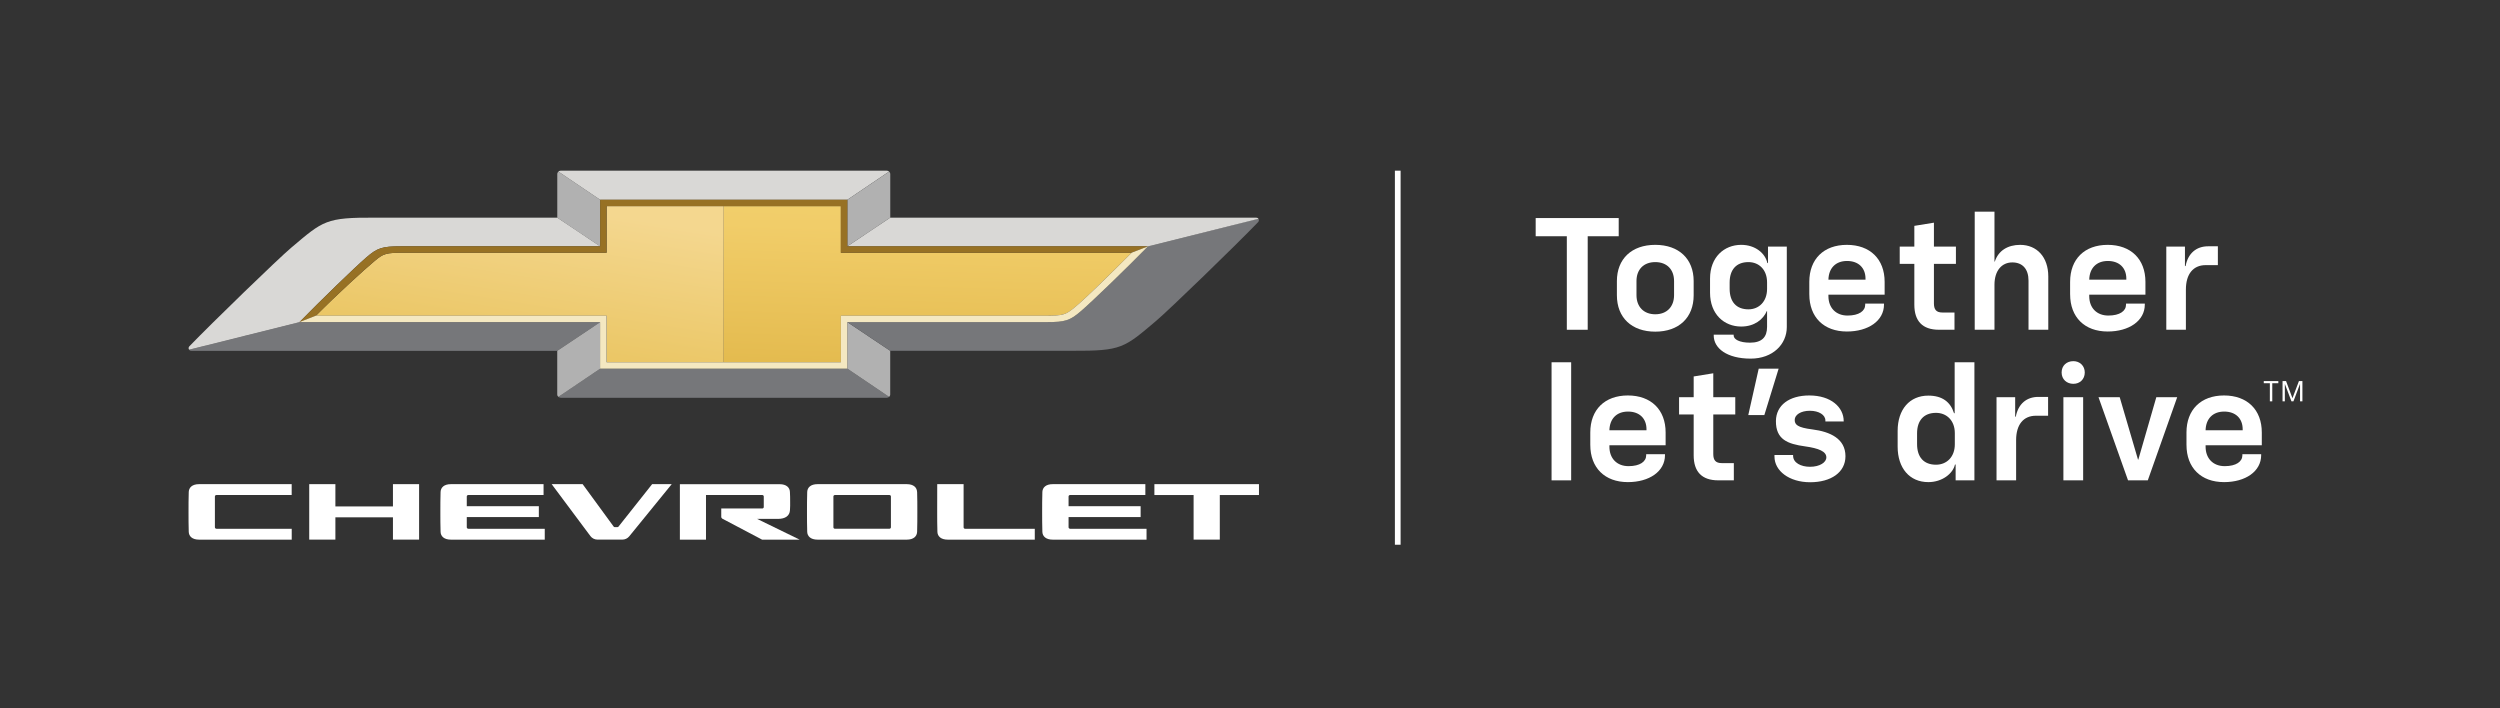 <svg width="293" height="83" viewBox="0 0 293 83" fill="none" xmlns="http://www.w3.org/2000/svg">
<rect x="0" y="0" width="293" height="83" fill="#333333" stroke="none"/>
<g clip-path="url(#clip0_5801_61)">
<path d="M164.151 20.002H163.481V63.846H164.151V20.002Z" fill="white"/>
<path d="M266.029 44.914H265.314V44.663H267.022V44.914H266.311V47.038H266.027V44.914H266.029Z" fill="white"/>
<path d="M267.512 44.663H267.926L268.673 46.66H268.68L269.434 44.663H269.843V47.036H269.565V45.011H269.557L268.791 47.036H268.558L267.79 45.011H267.784V47.036H267.514V44.663H267.512Z" fill="white"/>
<path d="M84.825 42.46V24.162H71.097V29.618C71.097 29.618 48.638 29.618 47.392 29.618C45.231 29.618 44.962 29.7 43.903 30.591C42.688 31.61 39.53 34.479 37.023 37.004C40.786 37.004 71.102 37.004 71.102 37.004V42.46H84.831H84.825Z" fill="url(#paint0_linear_5801_61)"/>
<path d="M84.826 24.162V42.46H98.554V37.004C98.554 37.004 121.22 37.004 122.466 37.004C124.626 37.004 124.9 36.892 125.955 36.031C127.18 35.027 130.121 32.143 132.628 29.618C128.865 29.618 98.549 29.618 98.549 29.618V24.162H84.82H84.826Z" fill="url(#paint1_linear_5801_61)"/>
<path d="M22.431 41.118H65.307L70.337 37.763H35.084L22.162 40.985C22.203 41.046 22.271 41.118 22.431 41.118Z" fill="#76777A"/>
<path d="M65.442 20.11C65.375 20.172 65.313 20.279 65.313 20.397V25.515L70.337 28.875V23.414L65.442 20.11Z" fill="#B1B1B1"/>
<path d="M65.716 46.619H103.93C104.033 46.619 104.132 46.578 104.199 46.512L99.309 43.208H70.337L65.442 46.512C65.509 46.573 65.607 46.614 65.716 46.614V46.619Z" fill="#76777A"/>
<path d="M70.337 28.87L65.313 25.509H43.986C38.186 25.484 37.907 25.837 34.139 29.024C32.573 30.345 24.897 37.788 22.193 40.585C22.08 40.703 22.08 40.872 22.162 40.985L35.09 37.758H35.198C35.162 37.758 35.126 37.758 35.09 37.758C37.597 35.201 41.515 31.395 42.921 30.181C44.218 29.059 44.766 28.87 46.978 28.865C52.556 28.865 70.337 28.865 70.337 28.865V28.87Z" fill="#D9D8D6"/>
<path d="M70.337 37.757L65.308 41.118V46.225C65.308 46.343 65.359 46.445 65.442 46.517L70.337 43.213V37.757Z" fill="#B1B1B1"/>
<path d="M104.204 46.517C104.271 46.456 104.333 46.348 104.333 46.23V41.113L99.309 37.752V43.208L104.199 46.512L104.204 46.517Z" fill="#B1B1B1"/>
<path d="M103.93 20.002H65.716C65.612 20.002 65.514 20.043 65.442 20.11L70.337 23.414H99.309L104.204 20.105C104.137 20.043 104.038 20.002 103.93 20.002Z" fill="#D9D8D6"/>
<path d="M99.309 37.752L104.333 41.113H125.66C131.46 41.138 131.739 40.785 135.507 37.599C137.073 36.272 144.749 28.834 147.452 26.032C147.566 25.914 147.566 25.745 147.488 25.632L134.556 28.86C132.049 31.416 128.131 35.222 126.725 36.436C125.428 37.558 124.88 37.747 122.667 37.752C117.09 37.752 99.309 37.752 99.309 37.752Z" fill="#76777A"/>
<path d="M99.309 28.865L104.338 25.504V20.402C104.338 20.285 104.286 20.182 104.204 20.11L99.309 23.414V28.87V28.865Z" fill="#B1B1B1"/>
<path d="M147.214 25.509H104.338L99.309 28.87H134.561L147.494 25.642C147.452 25.581 147.38 25.514 147.22 25.514L147.214 25.509Z" fill="#D9D8D6"/>
<path d="M37.018 37.004C39.525 34.484 42.683 31.605 43.898 30.591C44.957 29.705 45.226 29.618 47.387 29.618C48.633 29.618 71.091 29.618 71.091 29.618V24.162H98.549V29.618C98.549 29.618 128.741 29.618 132.628 29.618L134.561 28.865H99.309V23.409H70.337V28.865C70.306 28.865 52.551 28.865 46.978 28.865C44.766 28.865 44.218 29.059 42.921 30.181C41.52 31.395 37.597 35.201 35.09 37.758L37.023 37.004H37.018Z" fill="#977124"/>
<path d="M132.628 29.618C130.121 32.138 127.18 35.027 125.95 36.026C124.88 36.902 124.621 36.999 122.461 36.999C121.215 36.999 98.549 36.999 98.549 36.999V42.455H71.092V36.999C71.092 36.999 40.9 36.999 37.018 36.999L35.085 37.752H70.332V43.208H99.304V37.752C99.335 37.752 117.09 37.752 122.662 37.752C124.874 37.752 125.422 37.558 126.72 36.436C128.121 35.222 132.049 31.421 134.551 28.865L132.618 29.618H132.628Z" fill="#F4E8C1"/>
<path d="M107.481 57.648C107.46 57.146 107.088 56.742 106.266 56.742H95.82C94.998 56.742 94.631 57.146 94.605 57.648C94.579 58.248 94.579 59.405 94.579 59.994C94.579 60.584 94.579 61.721 94.605 62.34C94.626 62.843 95.003 63.247 95.82 63.247H106.271C107.088 63.247 107.46 62.843 107.486 62.34C107.512 61.721 107.512 60.584 107.512 59.994C107.512 59.405 107.512 58.253 107.486 57.648H107.481ZM104.416 61.798C104.416 61.89 104.338 61.967 104.245 61.967H97.846C97.753 61.967 97.675 61.89 97.675 61.798V58.186C97.675 58.094 97.753 58.017 97.846 58.017H104.245C104.338 58.017 104.416 58.094 104.416 58.186V61.798Z" fill="white"/>
<path d="M82.742 58.017H89.343C89.436 58.017 89.514 58.094 89.514 58.186V59.426C89.514 59.518 89.436 59.595 89.343 59.595H84.531V60.583C84.531 60.66 84.572 60.732 84.639 60.778L89.317 63.247H93.721L88.733 60.814H91.178C92.046 60.814 92.553 60.445 92.584 59.789C92.615 59.169 92.605 59.385 92.605 58.801C92.605 58.217 92.605 58.253 92.579 57.653C92.558 57.151 92.186 56.747 91.364 56.747H79.682V63.247H82.742V58.017Z" fill="white"/>
<path d="M112.934 58.186C112.934 58.186 112.934 56.747 112.934 56.742H109.843C109.838 57.351 109.838 59.549 109.838 59.994C109.838 60.578 109.838 61.721 109.864 62.34C109.884 62.843 110.262 63.247 111.078 63.247H121.277V61.972H113.105C113.012 61.972 112.934 61.895 112.934 61.803V58.186Z" fill="white"/>
<path d="M125.407 61.967C125.314 61.967 125.236 61.89 125.236 61.798V60.599H133.682V59.323H125.236V58.186C125.236 58.094 125.314 58.017 125.407 58.017H134.235V56.742H123.381C122.559 56.742 122.192 57.146 122.166 57.648C122.14 58.248 122.14 59.405 122.14 59.994C122.14 60.584 122.14 61.721 122.166 62.34C122.186 62.843 122.564 63.247 123.381 63.247H134.375V61.972H125.407V61.967Z" fill="white"/>
<path d="M147.551 56.742H135.295V58.017H139.89V63.242H142.96V58.017H147.551V56.742Z" fill="white"/>
<path d="M76.431 56.742L72.482 61.726C72.456 61.757 72.42 61.777 72.379 61.777H72.032C71.991 61.777 71.95 61.757 71.929 61.726L68.285 56.742H64.656L69.195 62.827C69.391 63.089 69.696 63.242 70.027 63.242H72.942C73.252 63.242 73.547 63.104 73.743 62.863L78.726 56.742H76.431Z" fill="white"/>
<path d="M54.877 61.967C54.783 61.967 54.706 61.89 54.706 61.798V60.599H63.152V59.323H54.706V58.186C54.706 58.094 54.783 58.017 54.877 58.017H63.705V56.742H52.85C52.028 56.742 51.661 57.146 51.636 57.648C51.61 58.248 51.61 59.405 51.61 59.994C51.61 60.584 51.61 61.721 51.636 62.34C51.656 62.843 52.033 63.247 52.85 63.247H63.845V61.972H54.877V61.967Z" fill="white"/>
<path d="M46.053 56.742V59.354H39.308V56.742H36.242V63.242H39.308V60.63H46.053V63.242H49.118V56.742H46.053Z" fill="white"/>
<path d="M25.357 61.967C25.264 61.967 25.186 61.89 25.186 61.798V58.186C25.186 58.094 25.264 58.017 25.357 58.017H34.185V56.742H23.335C22.514 56.742 22.147 57.146 22.121 57.648C22.095 58.248 22.095 59.405 22.095 59.994C22.095 60.584 22.095 61.721 22.121 62.34C22.142 62.843 22.519 63.247 23.335 63.247H34.19V61.972H25.357V61.967Z" fill="white"/>
<path d="M183.632 27.688H179.981V25.556H189.712V27.688H186.079V38.648H183.632V27.688Z" fill="white"/>
<path d="M189.5 34.607V32.942C189.5 30.342 191.232 28.696 193.998 28.696C196.764 28.696 198.497 30.342 198.497 32.942V34.607C198.497 37.225 196.764 38.87 193.998 38.87C191.232 38.87 189.5 37.225 189.5 34.607ZM193.998 36.833C195.353 36.833 196.2 35.954 196.2 34.589V32.943C196.2 31.578 195.353 30.718 193.998 30.718C192.643 30.718 191.796 31.578 191.796 32.943V34.589C191.796 35.954 192.643 36.833 193.998 36.833Z" fill="white"/>
<path d="M200.851 39.319V39.226H203.184V39.319C203.184 39.769 203.862 40.161 205.105 40.161C206.516 40.161 207.1 39.488 207.1 38.31V36.439H207.08C206.647 37.449 205.612 38.271 204.068 38.271C202.073 38.271 200.417 36.832 200.417 34.307V32.642C200.417 30.137 202.073 28.696 204.068 28.696C205.724 28.696 206.891 29.688 207.136 30.828H207.21V28.902H209.413V38.328C209.413 40.348 207.774 42.031 205.178 42.031C202.392 42.031 200.848 40.815 200.848 39.319H200.851ZM204.917 36.254C206.159 36.254 207.1 35.337 207.1 33.859V33.093C207.1 31.615 206.158 30.718 204.917 30.718C203.486 30.718 202.714 31.616 202.714 33.112V33.842C202.714 35.357 203.486 36.254 204.917 36.254Z" fill="white"/>
<path d="M212.05 34.495V33.036C212.05 30.362 213.744 28.697 216.455 28.697C219.166 28.697 220.879 30.362 220.879 33.036V34.532H214.291V34.701C214.291 36.086 215.176 36.983 216.531 36.983C217.886 36.983 218.602 36.44 218.602 35.711V35.58H220.804V35.693C220.804 37.601 218.96 38.853 216.456 38.853C213.745 38.853 212.052 37.171 212.052 34.496L212.05 34.495ZM218.638 32.774V32.661C218.638 31.39 217.81 30.586 216.473 30.586C215.136 30.586 214.327 31.428 214.29 32.774H218.638Z" fill="white"/>
<path d="M224.36 35.711V30.922H222.647V28.902H224.36V26.471L226.656 26.097V28.902H229.234V30.922H226.656V35.561C226.656 36.29 226.938 36.627 227.654 36.627H229.066V38.646H227.24C225.301 38.646 224.36 37.617 224.36 35.709V35.711Z" fill="white"/>
<path d="M231.437 24.808H233.752V30.662H233.791C234.205 29.371 235.315 28.698 236.763 28.698C238.701 28.698 240.059 30.1 240.059 32.401V38.648H237.742V32.887C237.742 31.559 237.066 30.755 235.842 30.755C234.619 30.755 233.752 31.708 233.752 33.373V38.648H231.437V24.808Z" fill="white"/>
<path d="M242.617 34.495V33.036C242.617 30.362 244.31 28.697 247.021 28.697C249.734 28.697 251.445 30.362 251.445 33.036V34.532H244.858V34.701C244.858 36.086 245.742 36.983 247.097 36.983C248.452 36.983 249.169 36.44 249.169 35.711V35.58H251.371V35.693C251.371 37.601 249.525 38.853 247.023 38.853C244.312 38.853 242.619 37.171 242.619 34.496L242.617 34.495ZM249.206 32.774V32.661C249.206 31.39 248.378 30.586 247.041 30.586C245.705 30.586 244.895 31.428 244.858 32.774H249.206Z" fill="white"/>
<path d="M253.892 28.903H256.076V31.185H256.15C256.432 29.67 257.431 28.866 258.784 28.866H259.934V31.073H258.502C257.054 31.073 256.187 32.102 256.187 33.935V38.647H253.89V28.903H253.892Z" fill="white"/>
<path d="M181.843 42.458H184.14V56.297H181.843V42.458Z" fill="white"/>
<path d="M186.382 52.145V50.687C186.382 48.013 188.075 46.348 190.787 46.348C193.498 46.348 195.211 48.013 195.211 50.687V52.182H188.623V52.352C188.623 53.736 189.508 54.633 190.863 54.633C192.217 54.633 192.933 54.09 192.933 53.361V53.231H195.136V53.343C195.136 55.251 193.292 56.504 190.788 56.504C188.077 56.504 186.383 54.821 186.383 52.147L186.382 52.145ZM192.969 50.424V50.312C192.969 49.04 192.141 48.236 190.804 48.236C189.468 48.236 188.659 49.078 188.621 50.424H192.969Z" fill="white"/>
<path d="M198.499 53.361V48.573H196.786V46.552H198.499V44.121L200.796 43.748V46.552H203.374V48.573H200.796V53.211C200.796 53.941 201.078 54.277 201.794 54.277H203.205V56.296H201.379C199.441 56.296 198.499 55.268 198.499 53.36V53.361Z" fill="white"/>
<path d="M206.122 43.206H208.456L206.78 48.649H204.897L206.121 43.206H206.122Z" fill="white"/>
<path d="M207.968 53.511V53.324H210.151V53.417C210.151 54.24 211.073 54.707 212.128 54.707C213.294 54.707 214.048 54.184 214.048 53.604C214.048 52.912 213.163 52.538 211.544 52.313C209.512 52.033 208.119 51.51 208.138 49.339C208.157 47.488 209.7 46.348 212.053 46.348C214.594 46.348 216.082 47.732 216.082 49.358V49.395H213.936V49.283C213.936 48.628 213.183 48.142 212.11 48.142C211.037 48.142 210.34 48.628 210.34 49.208C210.34 49.75 210.622 50.106 212.429 50.33C214.463 50.592 216.288 51.396 216.288 53.471C216.288 55.36 214.594 56.519 212.147 56.519C209.7 56.519 207.968 55.191 207.968 53.508V53.511Z" fill="white"/>
<path d="M222.404 52.351V50.5C222.404 47.994 223.797 46.367 226 46.367C227.638 46.367 228.598 47.115 229.01 48.424H229.086V42.459H231.401V56.298H229.2V54.446H229.123C228.88 55.512 227.618 56.504 226 56.504C223.797 56.504 222.404 54.858 222.404 52.351ZM226.902 54.464C228.145 54.464 229.105 53.566 229.105 52.07V50.761C229.105 49.283 228.145 48.386 226.902 48.386C225.471 48.386 224.681 49.284 224.681 50.78V52.052C224.681 53.586 225.471 54.464 226.902 54.464Z" fill="white"/>
<path d="M233.995 46.554H236.178V48.835H236.252C236.534 47.32 237.531 46.517 238.887 46.517H240.036V48.724H238.605C237.157 48.724 236.289 49.753 236.289 51.585V56.298H233.993V46.554H233.995Z" fill="white"/>
<path d="M242.998 42.327C243.75 42.327 244.335 42.87 244.335 43.655C244.335 44.441 243.77 44.984 242.998 44.984C242.224 44.984 241.622 44.46 241.622 43.655C241.622 42.85 242.207 42.327 242.998 42.327ZM241.83 46.554H244.145V56.298H241.83V46.554Z" fill="white"/>
<path d="M245.944 46.554H248.43L250.574 53.867H250.611L252.72 46.554H255.167L251.721 56.298H249.406L245.944 46.554Z" fill="white"/>
<path d="M256.255 52.145V50.687C256.255 48.013 257.948 46.348 260.659 46.348C263.371 46.348 265.083 48.013 265.083 50.687V52.182H258.496V52.352C258.496 53.736 259.382 54.633 260.735 54.633C262.09 54.633 262.807 54.09 262.807 53.361V53.231H265.009V53.343C265.009 55.251 263.166 56.504 260.661 56.504C257.95 56.504 256.257 54.821 256.257 52.147L256.255 52.145ZM262.842 50.424V50.312C262.842 49.04 262.014 48.236 260.677 48.236C259.34 48.236 258.531 49.078 258.494 50.424H262.842Z" fill="white"/>
</g>
<defs>
<linearGradient id="paint0_linear_5801_61" x1="93.728" y1="11.685" x2="86.03" y2="60.569" gradientUnits="userSpaceOnUse">
<stop offset="0.34" stop-color="#F4D78F"/>
<stop offset="1" stop-color="#E2B73E"/>
</linearGradient>
<linearGradient id="paint1_linear_5801_61" x1="83.311" y1="65.16" x2="84.694" y2="20.839" gradientUnits="userSpaceOnUse">
<stop stop-color="#D1A12A"/>
<stop offset="0.88" stop-color="#F1CD69"/>
<stop offset="1" stop-color="#F2CF6C"/>
</linearGradient>
<clipPath id="clip0_5801_61">
<rect width="248" height="44" fill="white" transform="translate(22 20)"/>
</clipPath>
</defs>
</svg>
